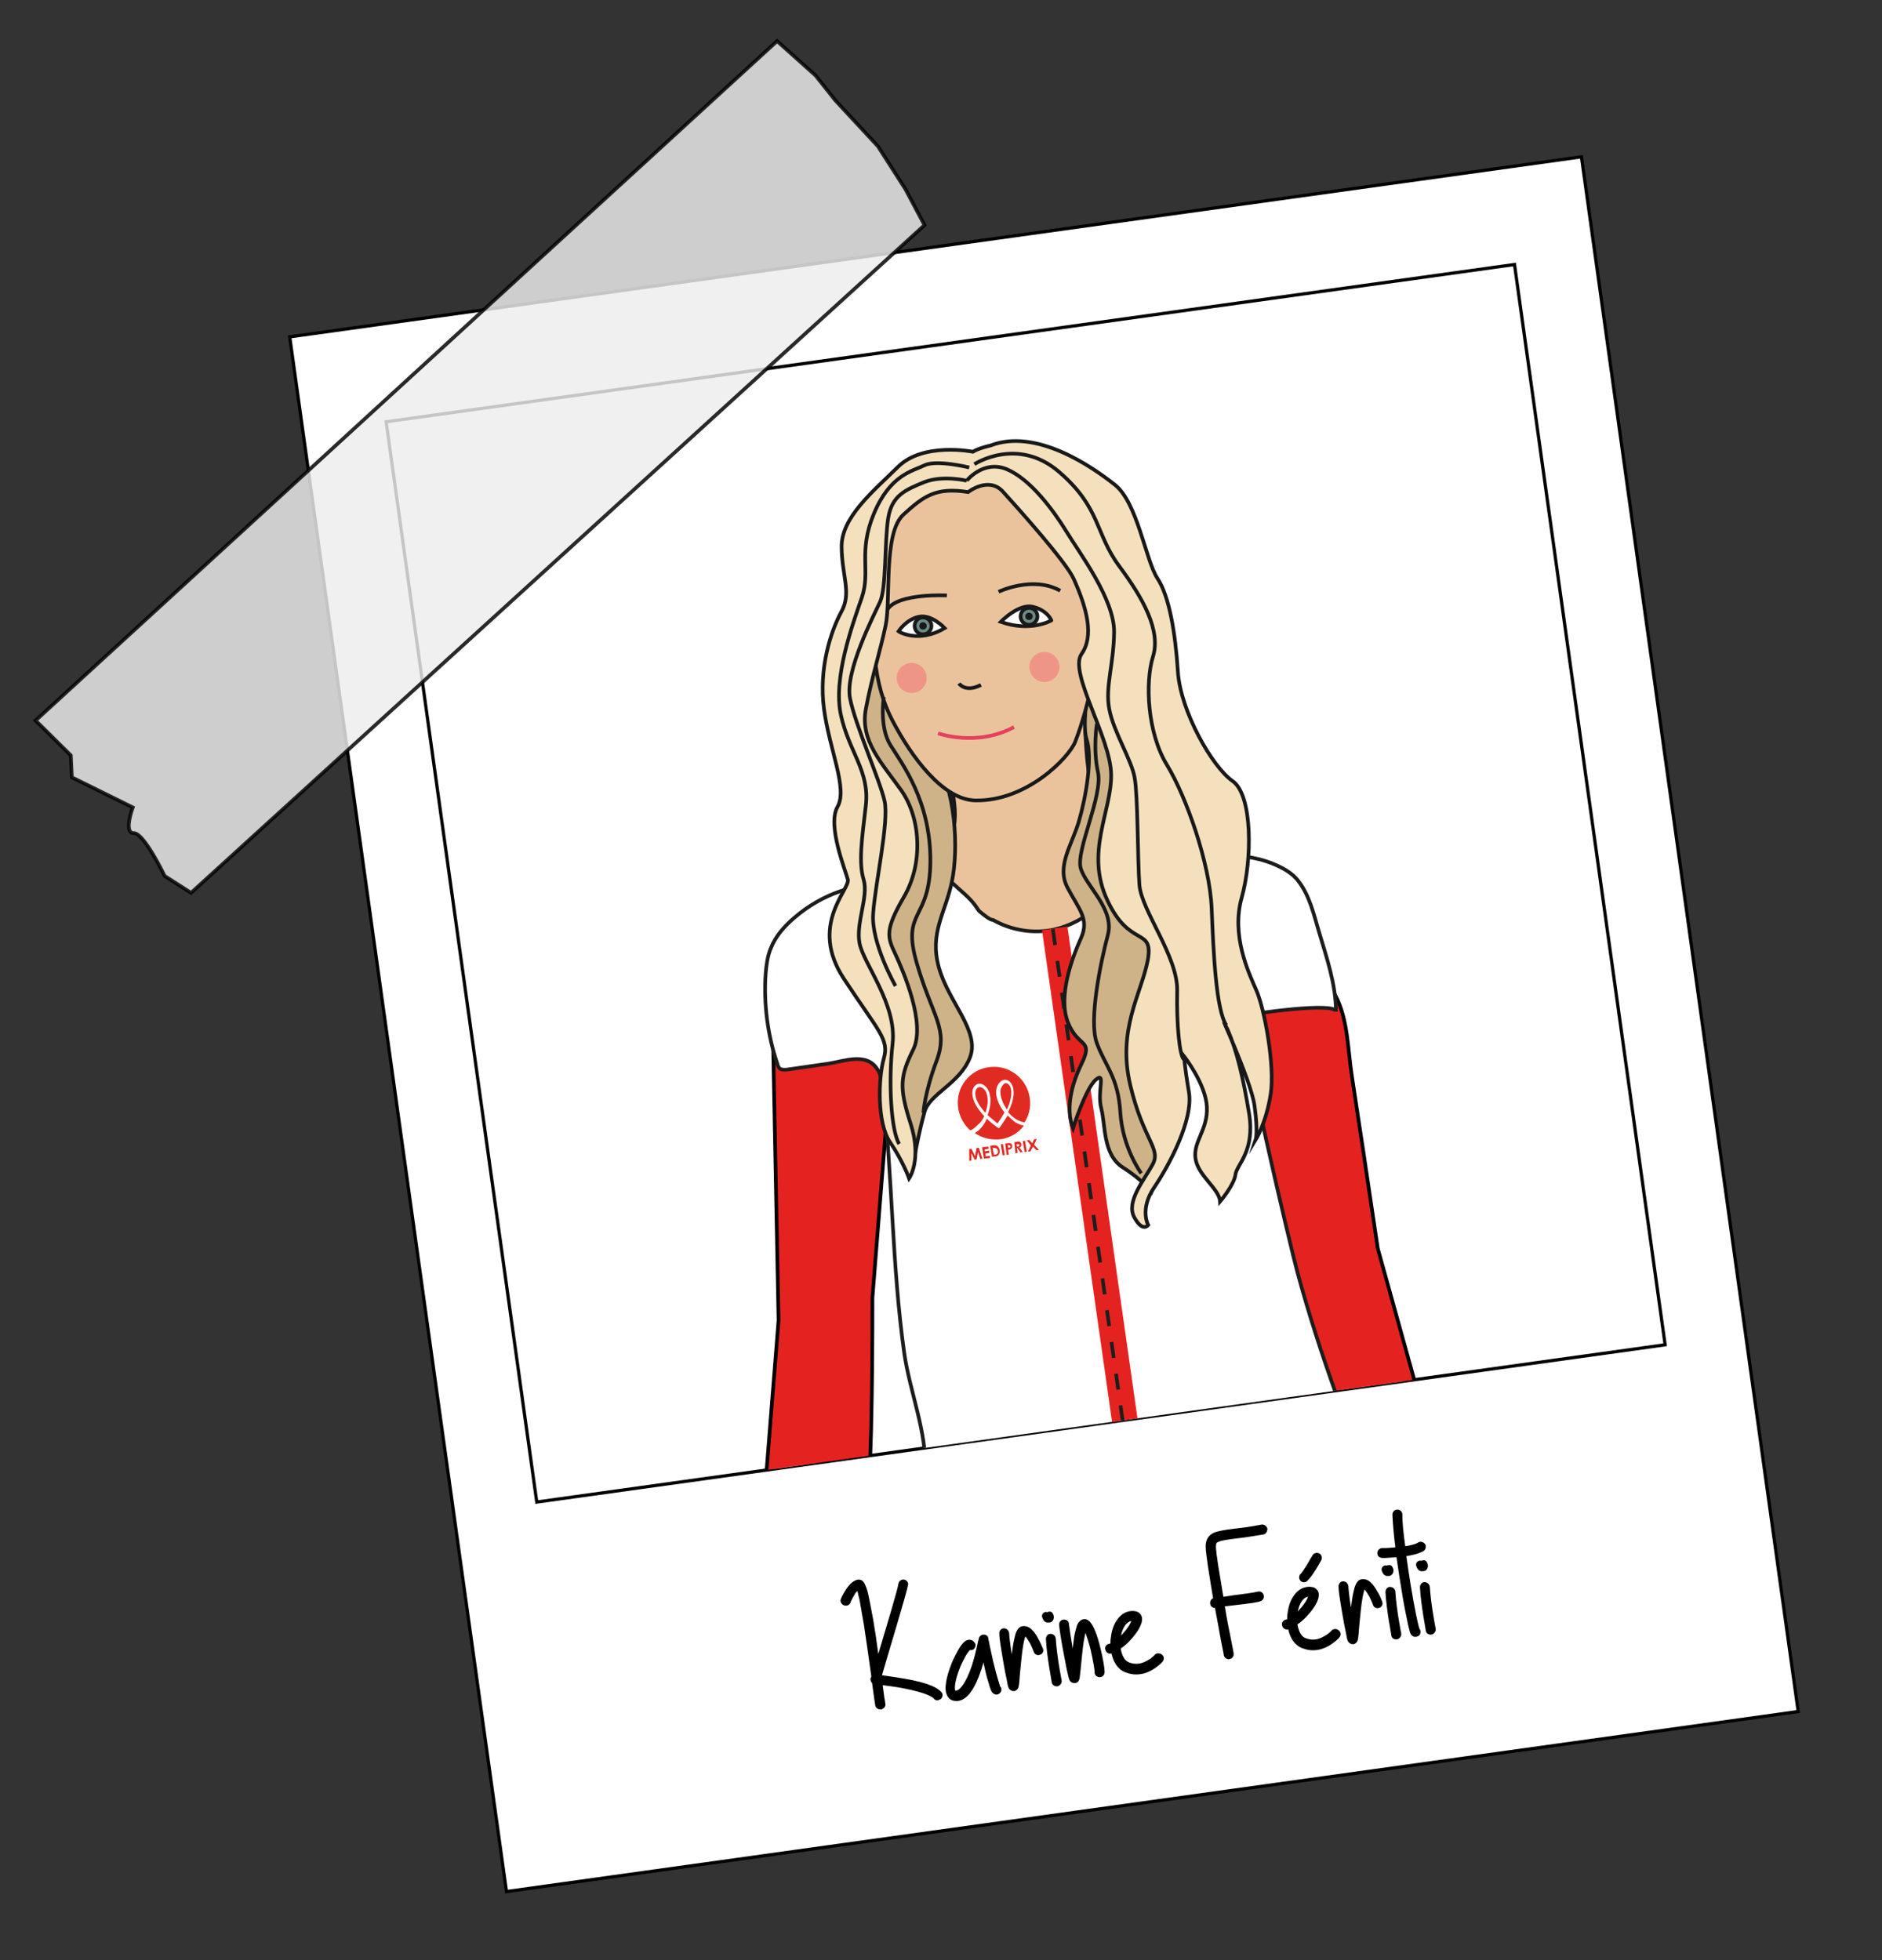<?xml version="1.0" encoding="utf-8"?>
<!-- Generator: Adobe Illustrator 27.4.1, SVG Export Plug-In . SVG Version: 6.00 Build 0)  -->
<svg version="1.1" xmlns="http://www.w3.org/2000/svg" xmlns:xlink="http://www.w3.org/1999/xlink" x="0px" y="0px"
	 viewBox="0 0 513.2 534.6" style="enable-background:new 0 0 513.2 534.6;" xml:space="preserve">
<rect x="0" y="0" width="513.2" height="534.6" fill="#333333" stroke="none"/>
<style type="text/css">
	.st0{fill:#FFFFFF;stroke:#000000;stroke-width:0.88;stroke-miterlimit:9.994;}
	.st1{fill:none;stroke:#000000;stroke-width:0.88;stroke-miterlimit:9.994;}
	.st2{opacity:0.83;fill:#EDEDED;stroke:#000000;stroke-miterlimit:10;enable-background:new    ;}
	.st3{clip-path:url(#SVGID_00000173156074347821708480000014963536854887481270_);}
	.st4{fill:#EAC39D;stroke:#191919;stroke-miterlimit:10;}
	.st5{fill:#EFC795;stroke:#000000;stroke-miterlimit:10;}
	.st6{fill:#E42320;stroke:#000000;stroke-miterlimit:10;}
	.st7{fill:#405A7F;stroke:#1D1E1C;stroke-miterlimit:10;}
	.st8{fill:#262728;}
	.st9{fill:#F3E5DB;}
	.st10{fill:#FFFFFF;stroke:#1D1D1B;stroke-miterlimit:10;}
	.st11{fill:#E42320;}
	.st12{opacity:0.4;fill:#D3D4D2;enable-background:new    ;}
	.st13{fill:none;stroke:#1D1E1C;stroke-miterlimit:10;stroke-dasharray:4.374;}
	.st14{fill:#E02B23;}
	.st15{fill:#CEB389;stroke:#191919;stroke-miterlimit:10;}
	.st16{fill:#F4E0BD;stroke:#191919;stroke-miterlimit:10;}
	.st17{fill:none;stroke:#191919;stroke-miterlimit:10;}
	.st18{fill:none;stroke:#E5415C;stroke-miterlimit:10;}
	.st19{fill:#FFFFFF;stroke:#191919;stroke-miterlimit:10;}
	.st20{fill:#6B8C85;stroke:#191919;stroke-miterlimit:10;}
	.st21{fill:#191919;}
	.st22{opacity:0.48;fill:#F46270;}
</style>
<g id="Calque_1">
	<g id="Calque_1_00000116952112499906695690000014392743363189397176_">
		<g id="Calque_1_00000119812292586885982340000008570972663855308220_">
			<g id="Calque_1_00000106864647079323946240000016504184131957036975_">
				<g id="Calque_1_00000158722402119410528250000002647513604924835225_">
					<g id="Calque_1_00000147200950260710150510000000117183739109575830_">
						<g id="Calque_1_00000098934418046611181770000017694039436426270872_">
							<g>
								
									<rect x="106.9" y="65.3" transform="matrix(0.99 -0.138 0.138 0.99 -35.839 41.976)" class="st0" width="355.8" height="428.3"/>
								
									<rect x="124.4" y="92.2" transform="matrix(0.99 -0.138 0.138 0.99 -30.581 40.918)" class="st1" width="310.8" height="297.6"/>
							</g>
							<path class="st2" d="M252.1,61.4l-200,182.1l-7.2-4.6c0,0-5.6-11.7-8.4-11.7c-2.9,0.1-0.3-7-0.3-7L19.6,212l-0.3-6l-9.6-9.5
								L211.9,11.2l10.5,9.4l5.4,6.8l11.6,12.5l7.5,11.7L252.1,61.4z"/>
						</g>
					</g>
				</g>
			</g>
		</g>
	</g>
	<g>
		<defs>
			
				<rect id="SVGID_1_" x="124.4" y="92.2" transform="matrix(0.99 -0.138 0.138 0.99 -30.581 40.918)" width="310.8" height="297.6"/>
		</defs>
		<clipPath id="SVGID_00000060728461786519292590000005700533093981739923_">
			<use xlink:href="#SVGID_1_"  style="overflow:visible;"/>
		</clipPath>
		<g style="clip-path:url(#SVGID_00000060728461786519292590000005700533093981739923_);">
			<path class="st4" d="M295.9,189.9c0,0-0.9,27.1,5.2,33.1c6.1,6,22.1,6.8,22.1,6.8s-32.1,32.9-44.2,34.2
				c-12,1.3-35.4-15.4-35.4-15.4s19-11.4,16.6-29.7s-2.4-18.2-2.4-18.2L295.9,189.9z"/>
			<g>
				<g>
					<g id="hand_2_">
						<path class="st5" d="M381.8,371.2c-2.4,2.6-6.2,3.8-9.5,4.5c-2.3,0.5-4.9,1.1-7.4,1.1c4.5,15.2,10.3,30,14.1,45.4
							c1.3,5,2.3,10,3.3,15c0.8,4.7,1.9,9.4,1.2,14.2c-0.5,3.2-1.8,6.2-2.3,9.4c-0.7,4.9,0.4,9.7,2.2,14.3c1.1,2.6,2.2,5.2,3.2,7.9
							c0.7,2.1,1.4,4.3,2,6.4c0.2,0.6,0.6,2.9,1.5,3.1c0.5,0.1,1.3-1,1.5-1.3c0.7-1.3,0.6-3,0.4-4.5c-0.6-4-2-7.9-3.5-11.8
							c-0.2-0.4,0.5-1.5,0.8-0.8c2.2,3.8,4,7.7,4.7,12.2c0.4,2.6,0.4,5.4,0.6,8c0.2,2.5,0.5,5.1,1.2,7.5c0.4,1.8,0.8,3.7,1.8,5.2
							c0.2,0.3,0.6,1.1,1.2,1.1c0.5-0.1,0.7-1.2,0.7-1.6c0-0.1,0.1-0.3,0.1-0.4c0-0.1,0-0.1,0-0.2c0.4-2.1,0.5-4.3,0.5-6.4
							c0-2.3-0.1-4.7-0.3-6.9c-0.4-4.2-1-8.7-2.5-12.6c-0.2-0.5,0.6-1.5,1-0.7c1.1,2.6,1.7,5.6,2.1,8.5c0.5,3.4,0.7,6.7,0.8,10
							c0,2.2,0,4.5-0.3,6.8c-0.1,0.4-0.1,1-0.2,1.5c0.2,1.5,0.5,3.6,1.9,4.4c0.5,0.3,1.3,0.2,1.5-0.4c0.8-2.3,1-5.1,1.1-7.5
							c0.4-7.8,0.2-16-1.7-23.6c-0.1-0.6,0.7-1.5,1-0.7c0.2,1.1,0.5,2.1,0.6,3.2c0.7,4.2,1.1,8.6,1.2,12.8c0.1,3.8,0,7.7-0.3,11.5
							c-0.1,1.2-0.3,2.3-0.5,3.5c0.3-0.1,0.7-0.3,1.1-0.5c0.3-0.3,0.5-0.8,0.8-1.2c0.4-0.6,0.6-1.2,0.8-1.9c0.6-2.2,1.1-4.5,1.4-6.9
							c0.8-6.9,0.7-14.1-1.4-20.7c-0.2-0.5,0.6-1.5,1-0.7c2.3,7.1,2.3,14.9,1.4,22.3c-0.2,1.3-0.3,2.5-0.6,3.8
							c0.1,0.2,0.3,0.4,0.5,0.5c0,0,0,0,0.1-0.1c0,0,0.2-0.2,0.2-0.3c0.7-1.3,1.1-2.7,1.4-4.1c0.8-4.1,1.4-8.6,1.3-12.8
							c0-4.2-1.1-8.2-2.3-12.2c-1.7-5.2-3.9-10.3-6.1-15.2c-2.2-5.1-4.4-10.1-6.1-15.4c-1.4-4.4-2.4-8.9-3.5-13.4
							C390.3,410.6,386.8,390.8,381.8,371.2z"/>
					</g>
					<g id="hand_1_">
						<path class="st5" d="M215.2,449.8c0.3,4.5,0.6,9.2,0.5,13.8c-0.1,5.6-0.7,11.1-1.5,16.6c-0.6,5.4-1.4,10.9-1.5,16.4
							c-0.1,4.2,0.1,8.3,1.3,12.4c1.2,4.1,2.9,8.1,5,11.8c0.6,1.3,1.4,2.5,2.4,3.5c0.1,0.1,0.3,0.2,0.3,0.2c0.1,0,0.2,0,0.1,0
							c0.2-0.1,0.3-0.3,0.3-0.6c-0.6-1.2-1.2-2.3-1.7-3.5c-3.1-6.8-5.4-14.3-5.2-21.7c0-0.8,1.2-0.2,1.1,0.4c-0.2,7,1.8,14,4.7,20.2
							c1,2.1,2,4.2,3.3,6.2c0.4,0.6,0.7,1.1,1.4,1.6c0.3,0.3,0.6,0.7,1.2,1c0.3,0.1,0.7,0.2,1.2,0.2c-0.6-1.1-1.1-2.1-1.6-3.2
							c-1.5-3.5-2.6-7.2-3.7-10.9c-1.2-4.1-2-8.3-2.5-12.6c-0.1-1.1-0.2-2.2-0.3-3.3c0-0.8,1.1-0.2,1.1,0.4
							c0.4,7.8,2.5,15.7,5.2,23.1c0.8,2.3,1.7,4.9,3.2,6.9c0.4,0.5,1.2,0.3,1.5,0c1.1-1.2,0.7-3.3,0.5-4.8c-0.2-0.5-0.4-1.1-0.6-1.4
							c-1-2-1.6-4.2-2.2-6.3c-1-3.3-1.6-6.6-2.1-9.8c-0.4-2.9-0.7-5.8-0.4-8.7c0.1-0.8,1.2-0.2,1.1,0.4c-0.4,4.2,0.3,8.7,1.2,12.8
							c0.4,2.2,1.1,4.4,1.7,6.7c0.6,2,1.3,4.1,2.3,6c0,0.1,0.1,0.1,0.1,0.2c0.1,0.1,0.1,0.2,0.2,0.4c0.2,0.3,0.7,1.4,1.2,1.3
							c0.4-0.1,0.6-1,0.7-1.4c0.5-1.8,0.3-3.7,0.2-5.5c-0.1-2.5-0.5-5.1-1.1-7.5c-0.5-2.6-1.3-5.2-1.7-7.9c-0.6-4.4-0.1-8.7,1-13
							c0.2-0.7,1.2,0,1.1,0.5c-0.2,4-0.5,8.2,0.1,12.3c0.2,1.6,0.6,3.3,1.7,4.2c0.3,0.2,1.3,1.1,1.7,0.8c0.8-0.4,0.5-2.6,0.5-3.4
							c0-2.2,0-4.5,0.1-6.8c0.1-2.9,0.5-5.7,0.8-8.5c0.4-4.9,0.2-9.8-2-14.3c-1.4-3-3.5-5.5-5-8.3c-2.1-4.3-2.4-9.2-3-14
							c-0.5-5.1-1-10.3-1.2-15.3c-0.3-6.6-0.3-13-0.2-19.6c0.1-3.3,0.1-6.6,0.2-9.7c0-1.7,0.1-3.4,0.1-5.1c0-0.7,0.5-3.2-0.2-3.7
							c-0.3-0.2-0.7-0.2-1.2-0.3c-1.9,0-3.7-0.1-5.6-0.1c-1.5,0-3-0.1-4.5-0.1c-0.6,0-1.2,0-1.8,0c-0.8,0-2.5-0.1-3.3,0.3
							c-0.8,0.5-0.5,1.2-0.4,2.2c0.1,2.3,0.3,4.7,0.5,7c0.3,4.7,0.7,9.3,1.2,14C213.8,431.4,214.7,440.6,215.2,449.8z"/>
					</g>
					<g>
						<path class="st5" d="M388.1,818.2c-2.2-6.8-20.2-37.7-28.6-56.8c-6.3-17.2-29-85.3-19.6-154c2.4-18.2-19.3-90.4-24.8-154.1
							l-65,2.9c0,0,6.7,47.9,54.1,151.5c0,0-11,72.5,34.9,159.1l0,0c4.5,8.5,7.3,16.9,7.8,19.9c2.1,12.3,9.6,42.6,19.6,41.9
							C376.2,827.6,390.3,825.3,388.1,818.2z"/>
					</g>
					<g>
						<g>
							<path class="st5" d="M380.6,425.2c0,0,8.5,19,10.1,52.4c1.7,33.3-6.9,114.7-6,128.9c0.8,14.4,10.5,48.7,10.1,71.6
								c-0.3,22.8-6.6,112.8-2.7,125.3c3.8,12.7,10.8,42.5,2.7,48.3c-7.2,5.3-22.3,9.4-27.2,1.7c-4.2-6.7,3.2-49.8,1.1-71
								c-2.1-21.2-14.7-96.3-16-120.3c-1.4-24.1-2.1-47.3-6-61.6c-4-14.2-22.5-115-24.4-150.7C322.5,450.1,351.2,443.4,380.6,425.2z
								"/>
						</g>
					</g>
					<g id="pants_1_">
						<path class="st7" d="M381.2,436.9c0.6,0.7,1.3,1.6,1.9,2.7c3.4,6.2,4.2,13.5,5,20.4c1.6,14,2.3,27.9,3.3,41.9
							c1,13.7-1.7,28.4-3.1,42.2c-1.5,15-1,28,0.2,43c2.5,31.5,5.7,63,9.5,94.3c-0.2-1.3-34.7,5.3-38,3.3c-3.9-2.2-4.2-11.8-5.3-16
							c-1.6-6.2-3.4-12.5-3.7-18.9c-0.5-11.4-2.2-21.6-4.7-33c-4.9-23.6-9.1-47.3-12.6-71.1c-1.1-7,1.3-19.7-4.5-24.7
							c-0.6,20.7,5.7,44,8.6,64.6c1.2,8.1,2.2,16.4,2.5,24.5c0.3,7.7-0.2,15.4,0.2,23c0.4,8.9,9.3,36.8,1.5,42.7
							c-4.7,3.6-22.4,3.8-28.2,2.4c-2-0.4-3.5-1.3-4.5-2.2c-3-2.7-3.1-7.3-3.6-12.3c-2.3-19.8-7.6-38.9-13-57.9
							c-4-14-10-25.7-14.9-39.2c-3-8.3-6-16.7-9-25c-4-11.3-8.5-22.5-12.3-33.9c-1.6-4.9-4.1-10-4.7-15.1
							c-0.7-6.1-1.1-12.3-1.5-18.4c-0.3-4.2-0.7-8.5,0-12.7c0.2-1.2,0.4-2.3,1.2-3.2c0.6-0.8,1.6-1.4,2.4-2
							c4.3-3.2,6.4-5.7,11.9-6.4c6.6-0.8,12.9-1.9,19.4-2.4c8.9-0.7,17.6-1.8,26.5-3c18.6-2.5,37.2-5.5,55.7-9
							C373.5,434.5,377.7,432.8,381.2,436.9z"/>
						<path class="st7" d="M309.3,446.6c0.8,8.5,1.8,16.9,3.6,25.2c0.4,2.1,1,4.2,1.8,6.2c0.2,0.6,0.6,1.5,1,1.8
							c0.1,0.2,0.3,0.5,0.5,0.7c0,0.1,0.1,0.1,0.1,0.1s0,0,0.1,0.1c0.1,0.1,0.2,0.2,0.3,0.3l0.1,0.1l0,0c0.1,0.1,0.2,0.1,0.3,0.2
							c0,0,0.1,0,0.1,0.1c0,0,0,0,0.1,0c0.1,0.1,0.2,0.1,0.4,0.2c0.1,0,0.1,0,0.1,0s0,0,0.1,0s0.2,0.1,0.3,0.1
							c0.3,0.1,0.5,0.1,0.6,0.1c1.2,0.1,2.3-0.1,3.5-0.2c-0.1-1-0.3-1.9-0.4-3c-1.5-9.5-3-19-4.3-28.4c-0.2-1.6-0.4-3.2-0.7-4.8
							C314.2,445.9,311.7,446.3,309.3,446.6z"/>
					</g>
					<path class="st6" d="M356.7,261c0.1,0.1,0.2,0.2,0.3,0.3c2.6,3.2,5.3,6.6,7.2,10.3c3.4,6.6,3.3,14.4,4.4,21.6
						c1.1,7.1,2.1,14.1,3.2,21.1c1.3,8.8,2.6,17.4,3.9,26.2l11.3,40.7l-29.2,7.9l-29.1-117.9c8.7-3.4,17.4-7.9,26.5-10.3
						c0.4-0.1,0.7-0.2,1.2,0C356.5,260.9,356.6,260.9,356.7,261z"/>
					<path class="st6" d="M210.5,268.4l1.8,91.7l-3.4,42.7c0,0,25.7,3,27.4,3.3c1.7,0.2,1.6-52.2,1.6-52.2l5.3-66.6l-6.1-18.9H210.5
						z"/>
					<g>
						<path class="st10" d="M334.3,487.1l-0.5-4.1c-10.5,3.2-21.7,4.1-32.6,2.7l-0.3-1.2c-20.8-3.8-42.8-13.1-52-17.3
							c-1.2-0.5,0.5-14.1,0.6-15.5c0.4-6.1,1-12.3,1.7-18.5c1.2-10.8,0.4-21.3,1.1-32c0.5-10.4-4.2-21.7-5.7-32
							c-3.4-24-3.2-48.2-5.9-72.3c-0.2-1.8-0.4-3.7-1.4-5.2c-3-4.8-8.9-2.3-13.5-1.6c-3.7,0.5-7.4,1.1-11.1,1.6
							c-0.7,0.1-1.6,0.1-2.1-0.3c-0.3-0.3-0.5-0.7-0.6-1.2c-2.7-7.9-3.8-16.5-3.2-24.8c0.2-2.3,0.5-4.7,1.4-6.8
							c1.3-3.3,3.7-6,6.4-8.3c3.7-3.2,8-5.7,12.7-7.3c4-1.4,8.1-2.2,12.4-2.7c4.1-0.5,8.1-1.4,12.4-1.5c1.1,0,2.2-0.1,3.2,0.3
							c1.1,0.4,1.8,1.2,2.6,1.9c2,1.9,4.4,3.7,6,5.9c0.5,0.6,0.8,1.4,1.5,1.9c0.5,0.4,2.6,2.2,3.4,2.1c5.1,2.9,11.1,3.8,16.7,2.6
							c4.4-1,8.5-3.2,11.7-6.3c1.6-1.6,3.3-3.4,4.1-5.4c1.1-2.2,2.2-4.1,3.6-6.1c0.6-1,1.4-2,2.2-2.9c3.2-2.9,6.4-1.7,10.1-1.1
							c4.2,0.7,8.3,1.4,12.7,1.5c5.6,0.1,10.1,0.3,15.3,2.4c2.6,1.1,5.3,2.5,7,4.9c2.9,3.8,4.1,9,5.4,13.4c2.1,7.1,4.7,14.5,4.7,22
							c0-2.7-22.5,0.5-24.9,1.1s12.8,64.2,14.4,70c6.2,22.9,14.6,44.8,23.4,66.8c3.8,9.5,6.2,19.6,8.8,29.6
							c0.8,3.6,1.7,6.9,0.3,10.5c-1.3,3.1-6.2,5.7-8.8,7.6c-5.1,3.8-10.4,7.5-15.6,10.9C352.8,477.8,343.8,483,334.3,487.1z"/>
						
							<rect x="300.5" y="252.2" transform="matrix(0.99 -0.141 0.141 0.99 -48.908 46.378)" class="st11" width="7" height="234.7"/>
						<path class="st10" d="M248.9,467.1c0,3,0.1,5.5,0.4,7.5c0,0,30.3,12.9,56.8,16.2l-0.8-5.7
							C283.2,481.9,258.6,471.5,248.9,467.1z"/>
						<path class="st10" d="M383,449.5c0.8,2.9,1.4,5.3,1.7,7.4c0,0-25.5,20.8-50,31.4l-0.7-5.8C354.3,473.3,374.9,456.5,383,449.5z
							"/>
						<path class="st12" d="M338,415.8c0,0,18.7-1.9,25.4-8.5l6.3,25.7l-7.9,11.4l-18-3.8L338,415.8z"/>
						<g>
							<path class="st10" d="M363.8,409.5c-9.2,7-20.4,9.1-24.1,9.5l6.2,20.3l17.5,2.6l6.9-11.8L363.8,409.5z"/>
							<path class="st10" d="M363.8,409.5l-1.4-4.2c-5.9,6.9-23.8,10.1-23.8,10.1l1.2,3.7C343.5,418.6,354.6,416.6,363.8,409.5z"/>
						</g>
						<path class="st12" d="M282.4,421.2c0,0-19.3,3.5-27.9-1.2l1.2,27.6l11.3,9.1l16.9-9.1L282.4,421.2z"/>
						<g>
							<path class="st10" d="M254.7,422.5c11.3,4.3,23,3.2,27,2.6l-0.3,22.2l-16.9,7.7l-10.4-9.8L254.7,422.5z"/>
							<path class="st10" d="M254.7,422.5l0.1-4.7c7.9,5.2,26.8,3.2,26.8,3.2l-0.1,4.1C277.8,425.7,266,426.8,254.7,422.5z"/>
						</g>
						<line class="st13" x1="287.1" y1="253.4" x2="320.1" y2="485.8"/>
					</g>
				</g>
			</g>
			<g>
				<g>
					<path class="st14" d="M264.3,313.4l0.6-0.1l1,2l0.4-2.2l0.6-0.1l1,3l-0.6,0.1l-0.6-1.9l-0.4,2l-0.5,0.1l-0.9-1.8l0,2l-0.6,0.1
						L264.3,313.4z"/>
					<path class="st14" d="M267.8,312.9l1.7-0.2l0.1,0.6l-1.1,0.2l0.1,0.5l1.1-0.2l0.1,0.6l-1.1,0.2l0.1,0.8l1.1-0.2l0.1,0.6
						l-1.7,0.2L267.8,312.9z"/>
					<path class="st14" d="M270,312.5l0.7-0.1c0.5-0.1,0.9-0.1,1.3,0.2c0.3,0.2,0.5,0.6,0.6,1.1c0.1,0.5-0.1,1-0.3,1.3
						c-0.3,0.3-0.7,0.4-1.1,0.4l-0.7,0.1L270,312.5z M270.7,313l0.3,1.9l0.3,0c0.3,0,0.5-0.1,0.7-0.3c0.1-0.2,0.2-0.4,0.1-0.7
						c-0.1-0.6-0.5-0.9-1.2-0.8L270.7,313z"/>
					<path class="st14" d="M272.9,312.1l0.6-0.1l0.5,3l-0.6,0.1L272.9,312.1z"/>
					<path class="st14" d="M274.1,311.9l0.7-0.1c0.4-0.1,0.7,0,0.9,0.1c0.2,0.1,0.3,0.3,0.3,0.6c0,0.3,0,0.6-0.3,0.8
						c-0.2,0.2-0.5,0.2-0.8,0.3l0.2,1.3l-0.6,0.1L274.1,311.9z M274.9,313l0.3,0c0.3,0,0.4-0.2,0.3-0.4c0-0.2-0.2-0.3-0.5-0.3
						l-0.2,0L274.9,313z"/>
					<path class="st14" d="M276.6,311.5l0.7-0.1c0.4-0.1,0.7-0.1,0.9,0.1c0.2,0.1,0.3,0.3,0.3,0.6c0.1,0.4-0.1,0.7-0.5,0.9l0.9,1.2
						l-0.6,0.1l-0.9-1.2l-0.1,0l0.2,1.3l-0.6,0.1L276.6,311.5z M277.3,312.7l0.3,0c0.3,0,0.4-0.2,0.4-0.4c0-0.2-0.2-0.3-0.5-0.2
						l-0.3,0L277.3,312.7z"/>
					<path class="st14" d="M278.9,311.2l0.6-0.1l0.5,3l-0.6,0.1L278.9,311.2z"/>
					<path class="st14" d="M280,311l0.7-0.1l0.8,0.9l0.5-1.1l0.7-0.1l-0.7,1.6l1.3,1.4l-0.7,0.1l-0.9-1L281,314l-0.7,0.1l0.8-1.7
						L280,311z"/>
				</g>
				<g>
					<path class="st14" d="M275.4,296.2c-0.3-0.5-0.7-0.8-1.1-0.8c-0.5,0-1,0.6-1.4,1.5c-0.4,1.7,0.4,3.9,1.7,5.7
						C276,299.5,276,297.3,275.4,296.2"/>
					<path class="st14" d="M274.8,304.2c-0.6,1-1.3,2-2.1,3.2l-0.3,0.3l-0.4-0.2c-1.1-0.8-2.1-1.6-2.9-2.4c-0.4,0.9-0.9,1.7-1.4,2.3
						c-0.6,0.8-1.3,1.3-1.9,1.6c2,1.4,4.5,2,7.1,1.7c2.6-0.4,4.8-1.7,6.3-3.7c-0.6-0.1-1.4-0.4-2.3-0.9
						C276.1,305.5,275.4,304.9,274.8,304.2"/>
					<path class="st14" d="M268.7,297.5c-0.5-0.7-1.1-1.1-1.7-1c0,0,0,0-0.1,0c-0.4,0.1-0.7,0.5-0.9,1.1c-0.3,1.3,0.4,3.4,2.7,5.9
						C269.5,301.3,269.6,299,268.7,297.5"/>
					<path class="st14" d="M268.4,304.4c-2.7-2.8-3.5-5.3-3.2-7c0.2-0.9,0.8-1.6,1.5-1.8c0.9-0.2,1.9,0.3,2.6,1.4l0,0
						c1.2,2,0.9,4.8,0,7.1c0.8,0.7,1.7,1.5,2.7,2.3c0.8-1.1,1.4-2.1,1.9-3c-1.6-2-2.7-4.6-2.1-6.8l0,0c0.4-1.2,1.2-2,2.1-2.1
						c0.8-0.1,1.5,0.4,2,1.2c0.8,1.5,0.8,4.1-1,7.6c0.6,0.8,1.4,1.4,2.1,1.9c0.9,0.6,1.8,0.8,2.4,0.9c1.4-2.2,1.9-4.9,1.2-7.7
						c-1.2-4.7-5.7-7.9-10.5-7.4c-5.7,0.5-9.7,5.7-8.8,11.3c0.4,2.4,1.6,4.5,3.3,6c0.5-0.2,1.3-0.7,2-1.5
						C267.5,306.1,268,305.3,268.4,304.4"/>
				</g>
			</g>
			<g>
				<path class="st15" d="M289,148.7c0,0,9.3,21.3,9.2,25.9c-0.1,5.3-3.6,21.9-1.9,27c1.7,5.1-0.2,15.9-2.1,22.4
					c-1.9,6.5-6.2,12.2-3.1,18.1c3.1,5.9,6,8.5,3.7,13.7c-2.3,5.1-6.4,15.8-3.6,23s7.2,4.3,3.6,11.6c-3.5,7.3-3.8,13.4-2.2,17.3
					c0,0,3.5-11.1,6.3-13.3c2.7-2.2,0.2,3.3,1.4,7.9s0.4,12.6,5.9,16.1s7.8,6.6,7.8,6.6s5.2-12.7,4.1-21.2
					c-1.2-8.4-2.1-36.7,0.8-43.1s-4.3-27-6-32.3c-1.8-5.3-3.9-66.3-6.8-71.2s-18.7-36.9-42.6-28c-9.3,3.5-15.1,6.3-18.8,8.8
					c-5.8,3.9-6.4,6.7-6.8,9.2c-0.7,4.1-7.6,43.3-5.6,50.6c2,7.3,7.2,24.3,7.7,27.8c0.5,3.5-5.7,35.7-0.3,41.8s6.7,17.5,6.2,19.1
					c-0.5,1.6-2.7,9.7-0.3,17.5c2.3,7.8,4.1,9.8,4.1,9.8s1-5.5,2.4-10.5c1.3-5,9.6-7.7,12.4-14.9c2.8-7.2-5.9-15.1-8.5-24.6
					c-2.6-9.5,1.8-14.7,3.6-23.5s1.1-24.8-4.9-34.4c-14.7-23.2-16.4-34.5-15.6-40.4c0.8-5.9,5.8-23,5.8-23s-2.6-8.1,19.8-9.9
					c0,0,7.8-9.7,17.8,4.4C292.1,151.1,289,148.7,289,148.7z"/>
				<path class="st4" d="M264.3,132.7c0,0-18.3-2.9-23.3,19.3c-5,22.1-2.3,35.5,2.3,44.4c5.3,10.2,13.9,21.7,22.6,21.9
					c14.1,0.3,25.6-11.7,27.3-16c3.5-9,7.4-25.7,6.8-36.9C299.5,154.1,290.8,126.5,264.3,132.7z"/>
				<path class="st16" d="M264,134.2c0,0,5.6-4.4,9.5-0.1c3.9,4.3,17.2,19.1,19.3,23.8c3.6,8,5.6,15.6,2.1,20.5
					c-3.5,5.1,8,22.8,8.1,32.9c0.1,10.1-7.2,21.2-1,34.3c6.1,13.1,12.6,7.1,11,16.2c-1.7,9.1-8.4,18.9-4.8,34.1s8.5,17.3,6.1,21.7
					c-2.4,4.4-7.3,10.1-5,14.4c2.3,4.2,3.8,2.1,3.8,2.1s-2.4-4.3,1.6-10.2c4-5.9,10.8-18.5,9.5-26.1c-1.3-7.7-1.3-9.7-1.3-9.7
					s5.9,7.5,6.2,13.8s-3.8,9.4-3.1,14.1c0.7,4.7,6.5,8.2,6.7,11.7c0,0,3.9-4.6,4.2-7.4c0.4-2.8,5.4-6.3,3.7-16.7
					c-1.6-9.7-3.3-16.9-5.8-22.7c-0.2-0.4-0.4-0.8-0.6-1.2c-2.8-5.9,6.9,14.7,7.9,21.9s0.3,9.3,0.3,9.3s2.9-4.7,4.1-12.5
					s-1.7-23.3-3.9-28.3c-2.2-5-6.9-15-4-25.3c2.9-10.3,3-28-2.5-31.8c-5.5-3.8-14.2-19-14.9-29.8c-0.7-10.8-2.4-20.7-5.6-25.5
					c-3.2-4.9-5.4-20.6-11.6-25.5c-6.2-4.9-21.4-15.5-33.9-10.7c0,0-3.2,0.7-4.8,1.7c0,0-13.5-2.7-20.4,4.1
					c-6.9,6.8-15.5,13.8-15.4,21.9c0.1,8.1,2.8,12.5-0.1,17.7c-2.8,5.2-6.2,15.3-4.7,26.5s6.5,21.6,3.7,26.6
					c-2.9,5,2.1,17.2,2.8,19.9c0.6,2.7-10.7,12.4-1.1,27c9.6,14.6,12.4,16.5,10.9,21.8c-1.5,5.3-1.9,17.5,1.7,22.8s5.2,9.9,5.2,9.9
					s3.6-5.1,0.4-15c-3.2-9.9-2.8-13,0.7-20.1c3.6-7.1-2.8-21.7-4.9-26.2c-2.1-4.5-2.9-6.4,2.4-15.5s4.6-21.4-0.7-29
					c-5.4-7.6-11.3-13.6-9.7-22.2c1.6-8.6,3.9-15.7,5.4-22.8c1.5-7-0.7-25.4,4.9-30.3C251.9,135.3,255.2,132.8,264,134.2z"/>
				<path class="st17" d="M272.3,161.4c0,0,9.3-4.5,16.8-0.3"/>
				<path class="st17" d="M258.2,162.4c0,0-13.3-0.7-16.2,3.8"/>
				<path class="st17" d="M261.5,186.4c0,0,1.7,2.6,6,0.4"/>
				<path class="st18" d="M255.8,200c0,0,10.5,3.8,20.7-1.7"/>
				<path class="st19" d="M272.9,169.6c0,0,4.9-5.1,8.8-4.1c4,1,5,3.7,5,3.7S281.1,172.5,272.9,169.6z"/>
				<path class="st19" d="M257.6,171.3c0,0-3.5-3.8-7-3.1c-3.5,0.7-5.6,4-5.6,4S250.4,175.6,257.6,171.3z"/>
				<circle class="st20" cx="280.6" cy="168.1" r="2.3"/>
				<circle class="st21" cx="280.6" cy="168.1" r="1"/>
				<circle class="st20" cx="251.7" cy="170.7" r="2.3"/>
				<circle class="st21" cx="251.7" cy="170.7" r="1"/>
				<circle class="st22" cx="248.6" cy="184.9" r="4.1"/>
				<circle class="st22" cx="284.8" cy="181.9" r="4.1"/>
				<path class="st17" d="M263.6,131.1c0,0,4.6-5.8,11-3.1c6.3,2.7,12.4,10.8,16.1,16.8c3.7,6.1,13.2,18.6,13.1,27.6
					c-0.1,9-2.5,14.9-1.3,21.1c1.2,6.2,6.1,13.8,6.9,18.6c0.9,4.8,0.8,22.2,1.3,29.2c0.5,7,10.5,19.5,10.3,28.9
					c-0.2,9.5,0.7,17.8,1.8,18.7"/>
				<path class="st17" d="M265.7,126.6c0,0,11.7-7.7,23.1,2.1s9.8,16.8,16.4,25.7c6.6,8.9,11.4,17.6,9.2,24.7
					c-2.2,7.1-1.5,20.8,3.8,29.5c5.3,8.7,11.7,26.9,12.2,39.1c0.5,12.2,1.2,27.7,4,31.9"/>
				<path class="st17" d="M264.3,127.5c0,0-8.9-2.2-12.2-0.6s-9.4,2.6-13.8,13.2c-4.4,10.6-0.8,15.6-3.3,22.9
					c-2.5,7.3-7.9,21.9-5.7,32s7.9,15.3,6.8,24.7c-1.1,9.4-2,15.5-0.6,20.2c1.4,4.7-2.2,11.8-1.1,17.4c1.1,5.6,10.2,16.6,9,27.3
					s-0.4,23.8,1.8,27.4"/>
				<path class="st17" d="M263.6,131.1c0,0-6.5-1.6-11.6,0.4c-5.1,2.1-8.8,3.6-9.8,9.8c-1,6.2-0.5,19.1-2.2,22.8
					c-1.7,3.7-9.7,19.1-8.2,26.4c1.4,7.2,8.1,22.2,9.4,27.9c1.3,5.7-2.6,22.8-3.1,30.8c-0.6,8,6.1,19.7,6.1,19.7"/>
				<path class="st17" d="M299.1,197.4c0,0-1.1,6.8,0.3,13.2c1.4,6.4-6.1,21.4-4.7,26.2c1.4,4.9,9.3,11.1,7.4,18.2
					c-1.9,7.1-5.3,23.3-3,29.5c2.3,6.3,5.8,9.2,6.4,18.9c0.6,9.7,5.7,16.6,5.7,16.6"/>
				<path class="st17" d="M241,190.1c0,0-1.3,8.1,1.8,13.1s11,15.2,10.9,31.7s-8,13-3.7,27.8c4.3,14.8,8.7,17.8,5.4,26.6
					c-3.3,8.8-3.6,14.2-3.6,14.2"/>
			</g>
		</g>
	</g>
	<g>
		<path d="M256.7,461.5c0.5,0.5,0.4,1.4-0.2,1.9c-0.2,0.1-0.5,0.2-0.7,0.3c-0.5,0.1-0.9-0.1-1.2-0.5c-0.3-0.3-1.7-1.5-8.5-2.8
			c-2.1-0.4-4-0.6-5.4-0.8c0.3,2.4,0.6,4.5,0.7,4.9c0.2,0.7-0.2,1.4-1,1.7l-0.2,0c-0.6,0.1-1.3-0.3-1.5-0.9
			c-0.1-0.5-0.3-1.9-0.9-6.3l-0.2-0.2c-0.2-0.4-0.3-0.8-0.2-1.1l0.2-0.5c-0.6-4.2-1.3-9.4-2-13.9c-0.5-2.9-0.9-5.2-1.2-6.9l-0.6-2.5
			c-0.3,0.3-0.6,0.6-0.9,1.2c-0.6,1-1,1.9-1,2c-0.3,0.7-1.1,1-1.8,0.7c-0.7-0.3-1.1-1.1-0.8-1.7c0-0.1,0.5-1.2,1.2-2.3
			c1.1-1.8,2.3-2.8,3.5-3c0.3,0,1,0,1.5,0.7c0.2,0.2,0.3,0.5,0.5,0.9c0.2,0.5,0.5,1.3,0.7,2.2c0.4,1.7,0.8,4,1.4,7.1
			c0.5,2.9,1,6.2,1.4,9.4c2.3-7.7,5.3-17.7,5.5-19.2c0.1-0.7,0.8-1.2,1.5-1.1c0.7,0.1,1.3,0.8,1.1,1.5c-0.4,2.3-5.5,19-7.1,24.6
			c1.4,0.2,3.7,0.5,6,0.9C254.1,459.1,255.9,460.6,256.7,461.5z"/>
		<path d="M272.7,459.9c0.5,0.5,0.5,1.3,0,1.8c-0.5,0.6-1.3,0.6-1.9,0.1c-0.4-0.3-0.7-0.9-1.3-3.1c-0.4-1.2-0.8-2.8-1.2-4.7
			c0-0.2-0.1-0.4-0.1-0.6l-0.6,1.9c-1.8,5.5-3.9,8.3-6.4,8.6l-0.3,0c-1.4,0.1-2.5-0.7-2.9-2.2c-0.6-2.3,0.7-6,1.5-8.1
			c0.6-1.4,1.3-2.7,1.9-3.8c1-1.7,1.7-2.2,2.1-2.4c0.8-0.4,1.7-0.2,2.2,0.5c0.5,0.5,0.4,1.4-0.2,1.9c-0.3,0.2-0.7,0.3-1,0.2
			c-0.4,0.4-1.1,1.3-2,3.2c-1,2-1.7,4.2-2,5.8c-0.2,1.4-0.1,1.9,0,2.1l0.1,0c1,0,2.7-1.8,4.4-6.8c1.2-3.7,1.8-7.3,1.9-7.4
			c0.1-0.6,0.7-1.1,1.3-1.1c0.7,0,1.3,0.4,1.3,1.1c0,0.1,0.6,3,1.3,6.1C272.1,458.4,272.7,459.7,272.7,459.9z"/>
		<path d="M284.4,449.6c0.3,0.7-0.1,1.5-0.8,1.7c-0.7,0.3-1.5-0.1-1.7-0.8c0,0-0.4-1.1-1-2.3c-0.6-1-1-1.6-1.3-1.9
			c-0.2,0.5-0.5,1.6-0.8,3.8c-0.3,2.2-0.5,4.9-0.7,6.7c-0.1,0.9-0.1,1.7-0.2,2.3l-0.1,0.7c-0.1,0.7-0.5,1.2-1.1,1.4l-0.1,0
			c-0.4,0.1-0.8-0.1-1.1-0.3c-0.4-0.3-0.5-0.6-0.7-1.3l-0.3-1.6c-0.3-1.3-0.6-2.9-0.9-4.7s-0.6-3.5-0.8-4.9
			c-0.3-2.1-0.3-2.7-0.3-3.1c0.1-0.8,0.7-1.3,1.5-1.2c0.7,0.1,1.2,0.8,1.2,1.5c0,0.4,0.2,2.5,0.7,5.6c0.1-0.8,0.2-1.5,0.3-2.2
			c0.2-1.4,0.5-2.5,0.7-3.3c0.2-0.6,0.7-2.1,2-2.2c0.9-0.1,1.8,0.2,2.6,1.1c0.5,0.5,1,1.2,1.5,2.1
			C283.8,448.1,284.3,449.5,284.4,449.6z"/>
		<path d="M284.2,441.1c-0.2-0.6,0.1-1.2,0.7-1.4c0.2-0.1,0.4-0.1,0.7,0c0.5-0.3,1.1-0.2,1.4,0.2c0.4,0.6,0.5,1.3,0.2,1.9
			c-0.2,0.4-0.6,0.7-1,0.7c-0.1,0-0.2,0-0.3,0C285.3,442.6,284.6,442.3,284.2,441.1z M286.8,458.8c0-0.3-1.3-6.6-1.6-11.8
			c0-0.7,0.5-1.4,1.2-1.4c0.8,0,1.4,0.5,1.5,1.3c0.3,5,1.6,11.4,1.6,11.4c0.1,0.7-0.4,1.4-1.1,1.6l-0.1,0
			C287.6,460,286.9,459.5,286.8,458.8z"/>
		<path d="M300.1,449.6c0.6,2.4,1.2,5.6,1.1,6.6c-0.1,0.8-0.7,1.3-1.5,1.2c-0.8-0.1-1.3-0.7-1.2-1.5c0-0.4-0.4-2.9-1.1-6
			c-0.6-2.3-1.1-3.7-1.4-4.6c-0.1,0.5-0.3,1.3-0.5,2.5c-0.3,2-0.5,4.3-0.7,6.2c-0.1,1.2-0.2,2.1-0.3,2.8l-0.1,0.9
			c-0.1,0.3-0.2,1.1-1.1,1.3l-0.2,0c-0.4,0.1-0.9-0.1-1.3-0.5c-0.2-0.3-0.5-0.7-1.7-7.3c-0.6-3-1.2-6.8-1.3-8.1
			c0-0.8,0.6-1.4,1.3-1.4c0.8,0,1.4,0.5,1.4,1.3c0.1,0.8,0.5,3.6,1,6.6l0.4-3.1c0.2-1.3,0.5-2.2,0.7-2.9c0.1-0.5,0.7-1.9,2-2
			c0.4-0.1,1,0.1,1.6,0.7C298.2,443.4,299.2,445.8,300.1,449.6z"/>
		<path d="M316.9,451.3c0.6,0.5,0.6,1.3,0.1,1.9c0,0.1-1.2,1.3-2.9,2.3c-1.1,0.6-2.2,1-3.2,1.1c-1.4,0.2-2.7,0-4-0.5
			c-2.1-0.8-3.3-2.8-3.8-5.1l-0.2,0c-0.7,0.1-1.4-0.4-1.5-1.2c-0.2-0.7,0.4-1.4,1.1-1.5c0.1,0,0.2,0,0.3-0.1c0-0.5,0-1,0.1-1.5
			c0.2-1.8,0.7-3.4,1.5-4.6c1-1.6,2.3-2.5,3.8-2.7c0.8-0.1,1.5,0,2,0.2c0.6,0.3,1.1,0.9,1.2,1.6c0.3,1.9-1.7,4.5-2.9,5.8
			c-0.4,0.5-1.5,1.7-2.9,2.6c0.3,1.8,1,3.3,2.3,3.8c1.6,0.6,3.2,0.5,4.9-0.5c1.4-0.7,2.2-1.7,2.2-1.7
			C315.5,450.8,316.3,450.8,316.9,451.3z M305.7,446.1l0.6-0.7c1.3-1.4,2-2.7,2.2-3.3C307.2,442.3,306.1,443.9,305.7,446.1z"/>
		<path d="M344.5,418.5c-3.1,0.5-5.5,0.9-7.5,1.1c-2.2,0.3-3.9,0.5-4.7,0.9c-0.6,0.2-0.7,0.4-0.7,1c-0.1,0.4,0,2.2,1.4,10.4
			c0.2,1.2,0.4,2.4,0.6,3.6l2.6-0.4c2.4-0.3,6.1-0.8,6.7-1c0.7-0.2,1.4,0.1,1.7,0.9c0.2,0.7-0.2,1.5-0.9,1.7
			c-0.7,0.3-2.8,0.6-7.2,1.1l-2.5,0.3c0.5,3.2,1.1,6.2,1.6,8.6c0.5,2.7,0.8,3.9,0.8,4.3c0.1,0.7-0.4,1.4-1.2,1.5
			c-0.7,0.1-1.4-0.4-1.5-1.2c0-0.3-0.4-2-0.8-4.1c-0.4-2.4-1-5.5-1.6-8.7c-0.7,0-1.2-0.4-1.3-1.1c-0.1-0.6,0.2-1.3,0.8-1.5
			c-0.2-1.2-0.4-2.4-0.6-3.6c-1.4-8.4-1.5-10.4-1.4-11.2c0.2-1.6,1-2.6,2.5-3.2c1.2-0.4,2.9-0.7,5.4-1c1.9-0.2,4.3-0.5,7.3-1.1
			c0.7-0.1,1.4,0.4,1.6,1.1C345.6,417.7,345.2,418.4,344.5,418.5z"/>
		<path d="M365.1,444.7c0.6,0.5,0.6,1.3,0.1,1.9c0,0.1-1.2,1.3-2.9,2.3c-1.1,0.6-2.2,1-3.2,1.1c-1.4,0.2-2.7,0-4-0.5
			c-2.1-0.8-3.3-2.8-3.8-5.1l-0.2,0c-0.7,0.1-1.4-0.4-1.5-1.2c-0.2-0.7,0.4-1.4,1.1-1.5c0.1,0,0.2,0,0.3-0.1c0-0.5,0-1,0.1-1.5
			c0.2-1.8,0.7-3.4,1.5-4.6c1-1.6,2.3-2.5,3.8-2.7c0.8-0.1,1.5,0,2,0.2c0.6,0.3,1.1,0.9,1.2,1.6c0.3,1.9-1.7,4.5-2.9,5.8
			c-0.4,0.5-1.5,1.7-2.9,2.6c0.3,1.8,1,3.4,2.3,3.8c1.6,0.6,3.2,0.5,4.9-0.5c1.4-0.7,2.2-1.7,2.2-1.7
			C363.7,444.2,364.5,444.1,365.1,444.7z M353.9,439.5l0.6-0.7c1.3-1.4,2-2.7,2.2-3.3C355.4,435.6,354.3,437.3,353.9,439.5z
			 M354.8,431.3c-0.6-0.5-0.7-1.3-0.3-1.9c0.1,0,0.9-0.8,3.4-5.2c0.3-0.6,1.2-0.9,1.9-0.5c0.6,0.3,0.8,1.2,0.5,1.8
			c-2.5,4.5-3.4,5.2-3.6,5.4C356.3,431.6,355.4,431.7,354.8,431.3L354.8,431.3z"/>
		<path d="M376.9,436.8c0.3,0.7-0.1,1.5-0.8,1.7c-0.7,0.3-1.5-0.1-1.7-0.8c0,0-0.4-1.1-1-2.3c-0.6-1-1-1.6-1.3-1.9
			c-0.2,0.5-0.5,1.6-0.8,3.8c-0.3,2.2-0.5,4.9-0.7,6.7c-0.1,0.9-0.1,1.7-0.2,2.3l-0.1,0.7c-0.1,0.7-0.5,1.2-1.1,1.4l-0.1,0
			c-0.4,0.1-0.8-0.1-1.1-0.3c-0.4-0.3-0.5-0.6-0.7-1.3l-0.3-1.6c-0.3-1.3-0.6-2.9-0.9-4.7c-0.3-1.8-0.6-3.5-0.8-4.9
			c-0.3-2.1-0.3-2.7-0.3-3.1c0.1-0.8,0.7-1.3,1.5-1.2c0.7,0.1,1.2,0.8,1.2,1.5c0,0.4,0.2,2.5,0.7,5.6c0.1-0.8,0.2-1.5,0.3-2.2
			c0.2-1.4,0.5-2.5,0.7-3.3c0.2-0.6,0.7-2.1,2-2.2c0.9-0.1,1.8,0.2,2.6,1.1c0.5,0.5,1,1.2,1.5,2.1
			C376.4,435.3,376.9,436.8,376.9,436.8z"/>
		<path d="M376.8,428.4c-0.2-0.6,0.1-1.2,0.7-1.4c0.2-0.1,0.4-0.1,0.7,0c0.5-0.3,1.1-0.2,1.4,0.2c0.4,0.6,0.5,1.3,0.2,1.9
			c-0.2,0.4-0.6,0.7-1,0.7c-0.1,0-0.2,0-0.3,0C377.9,429.9,377.2,429.6,376.8,428.4z M379.4,446c0-0.3-1.3-6.6-1.6-11.8
			c0-0.7,0.5-1.4,1.2-1.4c0.8,0,1.4,0.5,1.5,1.3c0.3,5,1.6,11.4,1.6,11.4c0.1,0.7-0.4,1.4-1.1,1.6l-0.1,0
			C380.2,447.2,379.5,446.8,379.4,446z"/>
		<path d="M387.1,444.3c0.3,0.3,0.3,0.8,0.2,1.2c-0.1,0.5-0.6,0.8-1.1,0.9c-0.2,0-0.4,0-0.6,0c-0.9-0.3-1.1-1.1-1.3-1.9
			c-0.2-0.7-0.4-1.6-0.6-2.7c-0.5-2.3-1.1-5.4-1.6-8.7c-0.3-1.8-0.8-4.9-1.3-8.4l-2.9,0.2c-0.4,0-0.7,0-0.9,0
			c-0.8,0-1.4-0.5-1.4-1.2c-0.1-0.8,0.5-1.4,1.2-1.5c0.2,0,0.5,0,1,0c0.6,0,1.6-0.1,2.7-0.2c-0.4-3.1-0.7-6.3-0.8-8.9
			c0-0.8,0.6-1.4,1.3-1.4c0.8,0,1.4,0.6,1.4,1.3c0,2.2,0.3,5.2,0.8,8.7c1.4-0.2,2.7-0.5,3.5-1c0.6-0.4,1.4-0.2,1.9,0.4
			c0.4,0.6,0.2,1.5-0.4,1.9c-1.2,0.7-2.8,1.1-4.7,1.4c0.3,2.3,0.7,4.8,1.1,7.4C385.7,438.6,386.7,443.3,387.1,444.3z"/>
		<path d="M386.2,427.1c-0.2-0.6,0.1-1.2,0.7-1.4c0.2-0.1,0.4-0.1,0.7,0c0.5-0.3,1.1-0.2,1.4,0.2c0.4,0.6,0.5,1.3,0.2,1.9
			c-0.2,0.4-0.6,0.7-1,0.7c-0.1,0-0.2,0-0.3,0C387.3,428.6,386.6,428.3,386.2,427.1z M388.8,444.7c0-0.3-1.3-6.6-1.6-11.8
			c0-0.7,0.5-1.4,1.2-1.4c0.8,0,1.4,0.5,1.5,1.3c0.3,5,1.6,11.4,1.6,11.4c0.1,0.7-0.4,1.4-1.1,1.6l-0.1,0
			C389.6,445.9,388.9,445.5,388.8,444.7z"/>
	</g>
</g>
<g id="Calque_2">
</g>
</svg>
